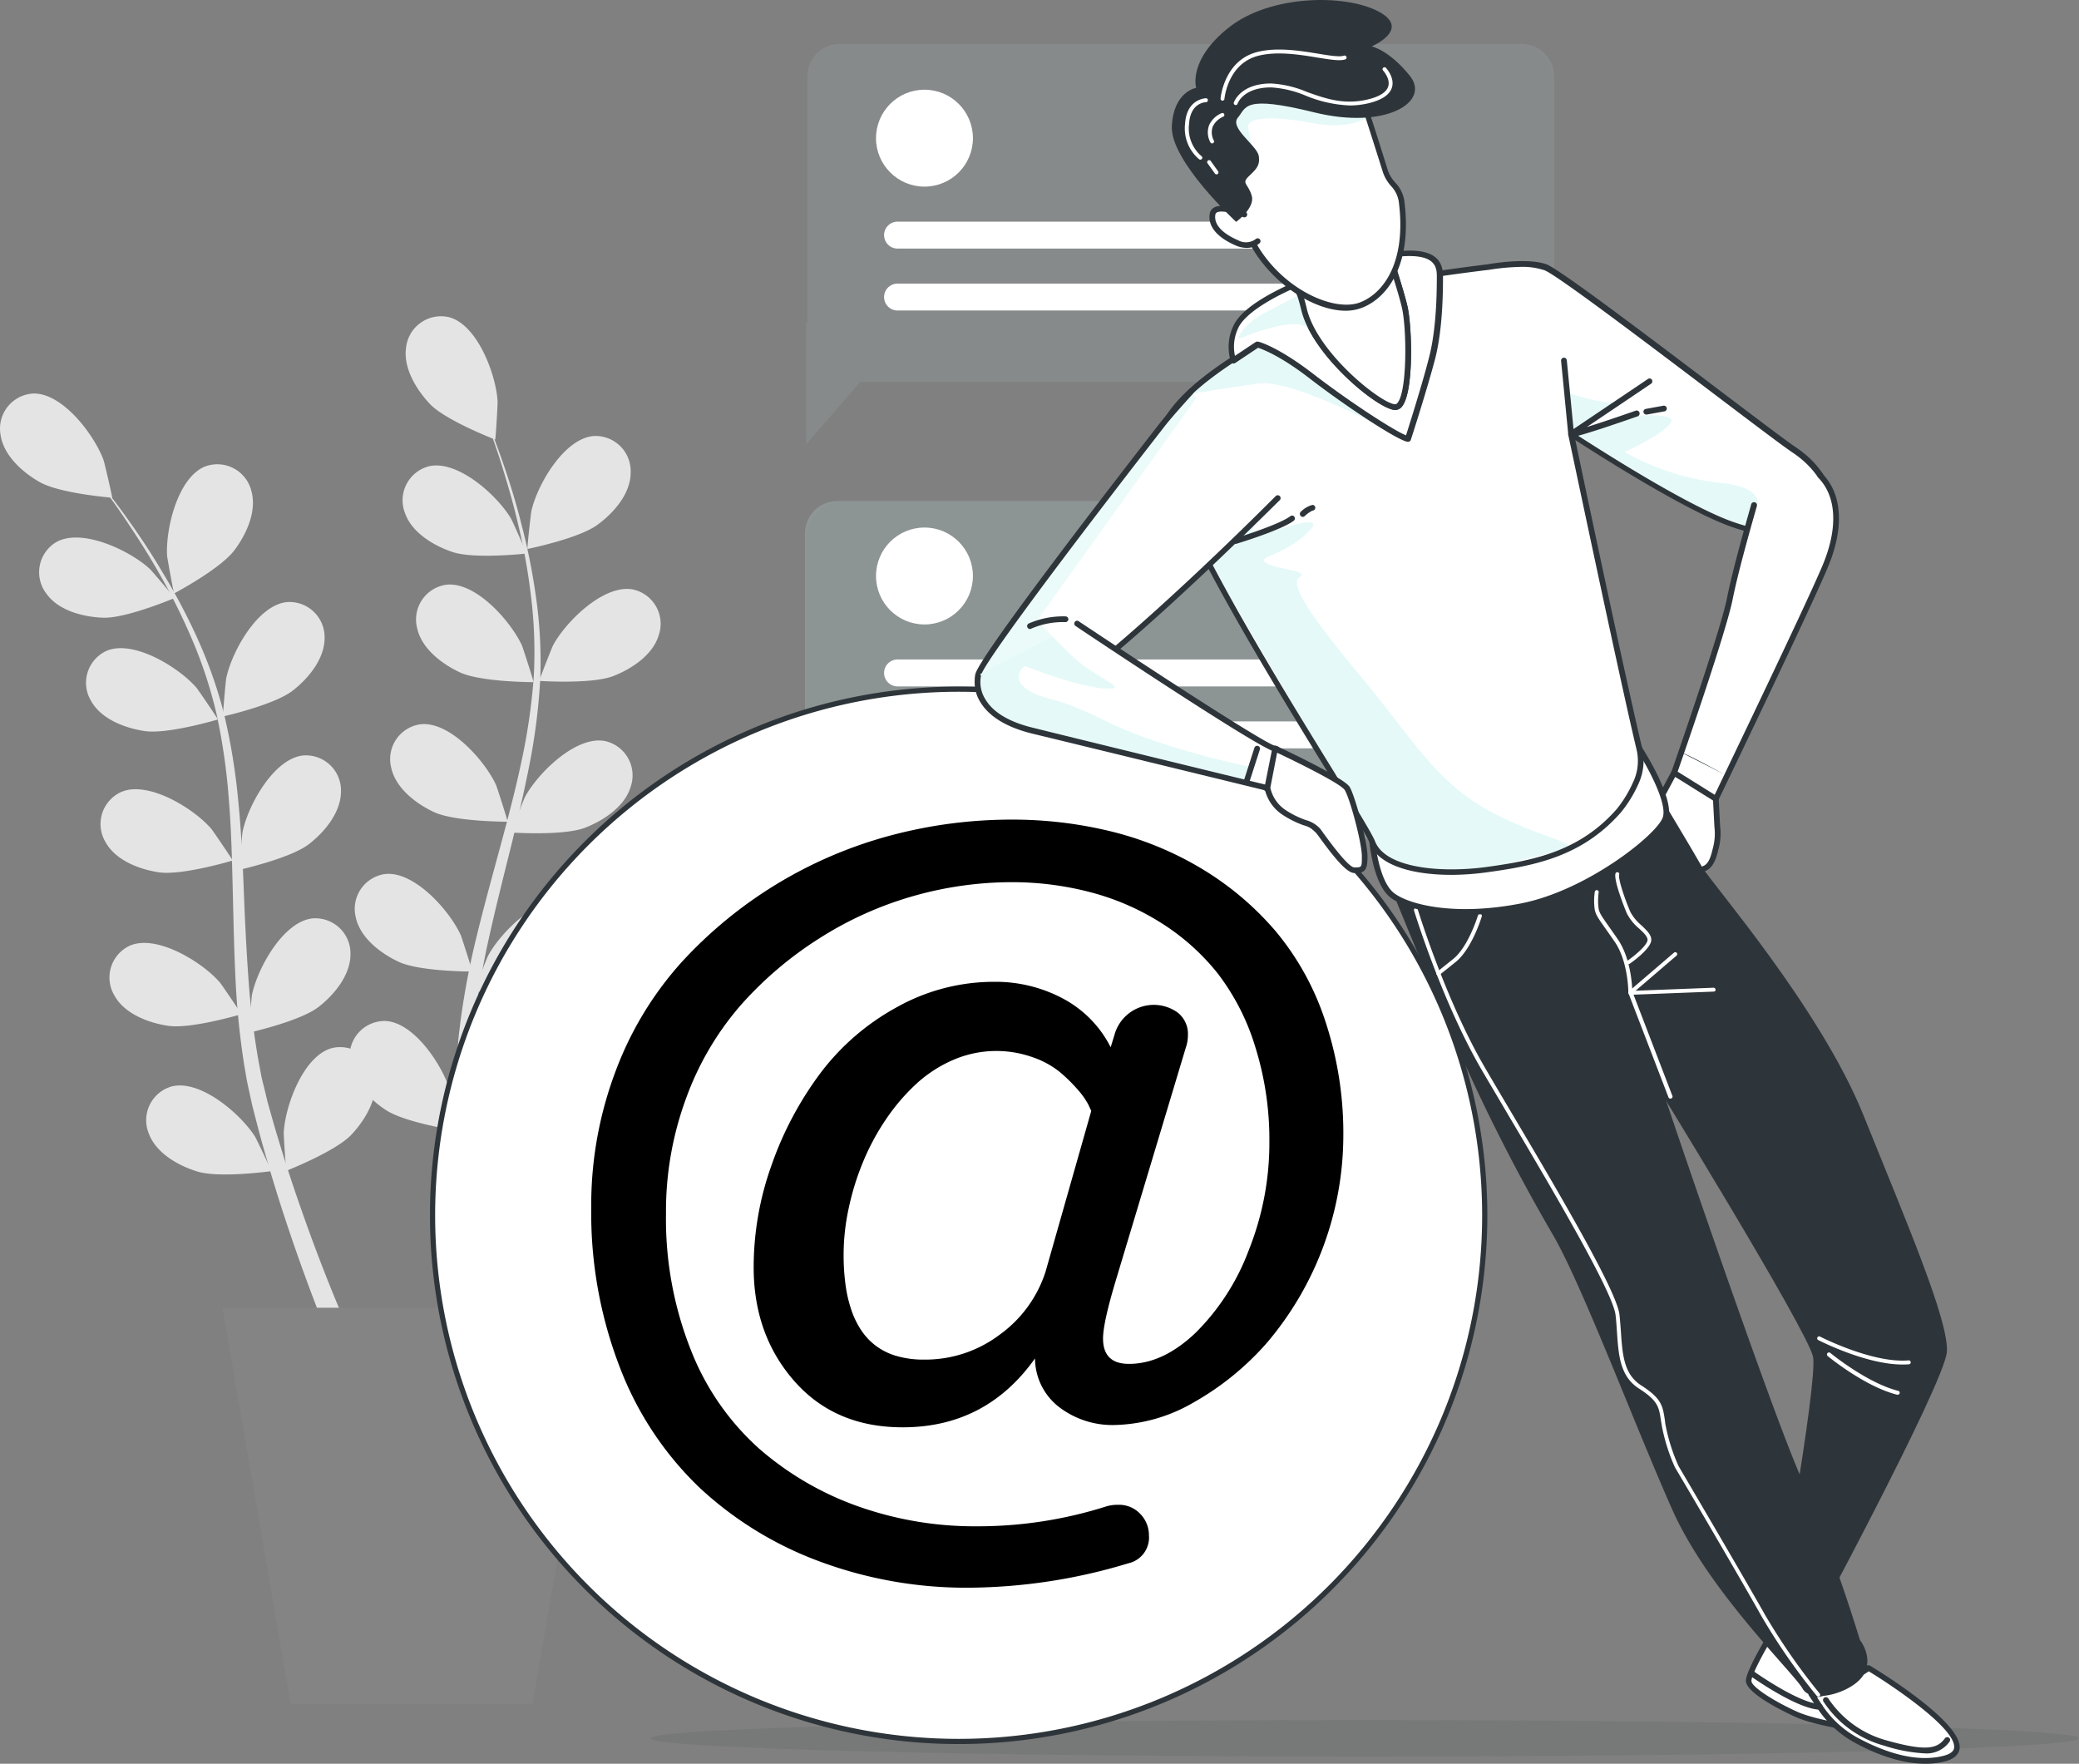 <svg xmlns="http://www.w3.org/2000/svg" width="425.485" height="360.926" viewBox="0 0 425.485 360.926"><rect x="0" y="0" width="425.485" height="360.926" fill="#808080" stroke="none"/><g id="Mention-bro" transform="translate(-59.523 -107.622)"><g id="freepik--Shadow--inject-12" transform="translate(192.664 459.613)"><path id="Path_16184" data-name="Path 16184" d="M465.724,412.36c0,2.07-65.485,3.742-146.172,3.742S173.38,414.43,173.38,412.36s65.485-3.73,146.172-3.73S465.724,410.3,465.724,412.36Z" transform="translate(-173.38 -408.63)" fill="#2e353a" opacity="0.1"></path></g><g id="freepik--speech-bubbles--inject-12" transform="translate(224.249 116.542)"><path id="Union_4" data-name="Union 4" d="M-13630.728,10996.008l.249.16V10945.7a6.618,6.618,0,0,1,6.619-6.619h139.585a6.619,6.619,0,0,1,6.62,6.619v55.928a6.618,6.618,0,0,1-6.62,6.619h-135.4l-11.053,12.726Z" transform="translate(13631 -10939)" fill="#cbf4f0" opacity="0.1"></path><path id="Path_16186" data-name="Path 16186" d="M345.509,115.25H208.12a7.73,7.73,0,0,0-7.73,7.741v74.232l11.132-12.8H345.509a7.73,7.73,0,0,0,7.73-7.741V122.991a7.73,7.73,0,0,0-7.73-7.741Z" transform="translate(-200.117 -115.169)" fill="#858484" opacity="0.1"></path><path id="Path_16188" data-name="Path 16188" d="M315.693,148.5H217.01a2.76,2.76,0,0,1-2.76-2.76h0a2.76,2.76,0,0,1,2.76-2.748h98.684a2.76,2.76,0,0,1,2.76,2.748h0A2.76,2.76,0,0,1,315.693,148.5Z" transform="translate(-198.042 -106.552)" fill="#fff"></path><path id="Path_16189" data-name="Path 16189" d="M315.693,159.338H217.01a2.76,2.76,0,0,1-2.76-2.76h0a2.76,2.76,0,0,1,2.76-2.748h98.684a2.76,2.76,0,0,1,2.76,2.748h0A2.76,2.76,0,0,1,315.693,159.338Z" transform="translate(-198.042 -104.716)" fill="#fff"></path><circle id="Ellipse_1130" data-name="Ellipse 1130" cx="9.916" cy="9.916" r="9.916" transform="translate(14.559 9.438)" fill="#fff"></circle><rect id="Rectangle_20256" data-name="Rectangle 20256" width="152.825" height="69.168" rx="6.62" transform="translate(0.023 93.608)" fill="#cbf4f0" opacity="0.2"></rect><path id="Path_16190" data-name="Path 16190" d="M200.41,244.04v24.978l13.927-16.044" transform="translate(-200.387 -93.436)" fill="#cbf4f0"></path><path id="Path_16191" data-name="Path 16191" d="M345.509,195.3H208.12a7.73,7.73,0,0,0-7.73,7.73v74.244l11.132-12.863H345.509a7.73,7.73,0,0,0,7.73-7.73V203.03a7.73,7.73,0,0,0-7.73-7.73Z" transform="translate(-200.117 -101.692)" fill="#858484" opacity="0.1"></path><path id="Path_16193" data-name="Path 16193" d="M315.693,228.538H217.01a2.76,2.76,0,0,1-2.76-2.748h0a2.76,2.76,0,0,1,2.76-2.76h98.684a2.76,2.76,0,0,1,2.76,2.76h0a2.76,2.76,0,0,1-2.76,2.748Z" transform="translate(-198.042 -96.995)" fill="#fff"></path><path id="Path_16194" data-name="Path 16194" d="M315.693,239.378H217.01a2.76,2.76,0,0,1-2.76-2.748h0a2.76,2.76,0,0,1,2.76-2.76h98.684a2.76,2.76,0,0,1,2.76,2.76h0a2.76,2.76,0,0,1-2.76,2.748Z" transform="translate(-198.042 -95.159)" fill="#fff"></path><circle id="Ellipse_1131" data-name="Ellipse 1131" cx="9.916" cy="9.916" r="9.916" transform="translate(14.559 99.034)" fill="#fff"></circle></g><g id="freepik--Plant--inject-12" transform="translate(59.523 172.347)"><path id="Path_16195" data-name="Path 16195" d="M109.73,316.163c-.105,0-.573-7.332-.55-7.8.269-5.414,3.988-15.728,9.87-17.3a7.18,7.18,0,0,1,8.794,6.092c.678,4.233-2.081,8.747-4.876,11.694C119.669,312.269,109.73,316.163,109.73,316.163Z" transform="translate(-51.112 -141.309)" fill="#e4e4e4"></path><path id="Path_16196" data-name="Path 16196" d="M103.092,291.731c-.105,0,.538-7.32.631-7.788,1.1-5.309,6.338-14.945,12.372-15.6a7.192,7.192,0,0,1,7.776,7.355c0,4.292-3.379,8.338-6.584,10.805C113.511,289.4,103.092,291.731,103.092,291.731Z" transform="translate(-52.145 -145.129)" fill="#e4e4e4"></path><path id="Path_16197" data-name="Path 16197" d="M101.432,263.221c-.105,0,.55-7.32.643-7.788,1.088-5.309,6.326-14.945,12.372-15.6a7.18,7.18,0,0,1,7.765,7.355c0,4.292-3.368,8.326-6.584,10.805C111.851,260.894,101.443,263.221,101.432,263.221Z" transform="translate(-52.427 -149.958)" fill="#e4e4e4"></path><path id="Path_16198" data-name="Path 16198" d="M98.562,236.393c-.105,0,.55-7.332.643-7.788,1.088-5.321,6.326-14.945,12.372-15.611a7.192,7.192,0,0,1,7.765,7.367c0,4.28-3.368,8.326-6.584,10.793C108.981,234.054,98.573,236.393,98.562,236.393Z" transform="translate(-52.913 -154.504)" fill="#e4e4e4"></path><path id="Path_16199" data-name="Path 16199" d="M90.213,215.3c-.094,0-1.4-7.215-1.438-7.683-.351-5.414,2.163-16.091,7.811-18.312a7.18,7.18,0,0,1,9.437,5.04c1.169,4.128-1.052,8.922-3.508,12.15C99.662,210.293,90.213,215.3,90.213,215.3Z" transform="translate(-54.574 -158.586)" fill="#e4e4e4"></path><path id="Path_16200" data-name="Path 16200" d="M110.708,315.11c.117,0-3.075-6.677-3.333-7.075-2.888-4.584-11.179-11.764-17.061-10.255a7.18,7.18,0,0,0-4.677,9.612c1.473,4.034,6.081,6.619,9.963,7.8C100.184,316.583,110.708,315.11,110.708,315.11Z" transform="translate(-55.19 -140.174)" fill="#e4e4e4"></path><path id="Path_16201" data-name="Path 16201" d="M105.658,287.224c.117,0-4.058-6.128-4.362-6.478-3.508-4.1-12.863-9.94-18.418-7.566A7.18,7.18,0,0,0,79.7,283.4c2.058,3.754,7.016,5.613,11.027,6.2C95.426,290.276,105.658,287.224,105.658,287.224Z" transform="translate(-56.278 -144.399)" fill="#e4e4e4"></path><path id="Path_16202" data-name="Path 16202" d="M104.157,260.323c.105,0-4.058-6.128-4.362-6.478-3.508-4.1-12.863-9.94-18.429-7.554a7.192,7.192,0,0,0-3.216,10.279c2.07,3.754,7.016,5.613,11.039,6.186C93.925,263.387,104.157,260.335,104.157,260.323Z" transform="translate(-56.543 -148.954)" fill="#e4e4e4"></path><path id="Path_16203" data-name="Path 16203" d="M101.558,235.644c.117,0-4.058-6.128-4.362-6.478-3.508-4.1-12.863-9.94-18.418-7.566A7.18,7.18,0,0,0,75.6,231.82c2.058,3.765,7.016,5.613,11.027,6.2C91.326,238.7,101.558,235.644,101.558,235.644Z" transform="translate(-56.973 -153.135)" fill="#e4e4e4"></path><path id="Path_16204" data-name="Path 16204" d="M94.072,214.074c.105,0-4.677-5.636-5.052-5.964-3.976-3.684-13.845-8.466-19.143-5.484a7.18,7.18,0,0,0-2.035,10.524c2.467,3.508,7.589,4.818,11.694,4.946C84.238,218.237,94.072,214.085,94.072,214.074Z" transform="translate(-58.363 -156.414)" fill="#e4e4e4"></path><path id="Path_16205" data-name="Path 16205" d="M82.474,197.808c.105,0-1.579-7.18-1.731-7.624-1.836-5.11-8.384-13.892-14.465-13.693a7.192,7.192,0,0,0-6.654,8.384c.585,4.257,4.525,7.765,8.057,9.753C71.833,196.966,82.463,197.808,82.474,197.808Z" transform="translate(-59.523 -160.683)" fill="#e4e4e4"></path><path id="Path_16206" data-name="Path 16206" d="M126.195,371.742s-1.251-2.865-3.216-7.882-4.677-12.255-7.554-21.049c-1.438-4.4-2.9-9.191-4.327-14.3-.725-2.573-1.38-5.157-2.093-7.928-.3-1.356-.6-2.725-.9-4.1s-.515-2.842-.772-4.28a162.544,162.544,0,0,1-1.789-17.81c-.292-6.069-.409-12.208-.561-18.347s-.3-12.255-.8-18.242a125.413,125.413,0,0,0-2.514-17.435A92.381,92.381,0,0,0,96.5,224.74a126.879,126.879,0,0,0-6.63-13.237c-2.257-4.011-4.572-7.531-6.642-10.641s-4.011-5.73-5.636-7.87c-3.251-4.28-5.286-6.572-5.286-6.572s2.081,2.257,5.438,6.455c1.661,2.117,3.648,4.677,5.847,7.765s4.537,6.548,6.888,10.524A128.718,128.718,0,0,1,97.5,224.343a94.72,94.72,0,0,1,5.625,15.693,126.739,126.739,0,0,1,2.935,17.541c.62,6.046.936,12.2,1.169,18.336s.526,12.255.947,18.254a162.445,162.445,0,0,0,2.128,17.447c.292,1.392.468,2.748.83,4.128s.667,2.736.994,4.081c.725,2.561,1.462,5.227,2.234,7.718,1.508,5.017,3.064,9.729,4.584,14.033,3.017,8.653,5.847,15.74,7.917,20.675s3.344,7.671,3.344,7.671a2.14,2.14,0,0,1-3.871,1.8h0Z" transform="translate(-57.357 -159.001)" fill="#e4e4e4"></path><path id="Path_16207" data-name="Path 16207" d="M141.941,309.242c-.105,0,1.544-7.192,1.7-7.636,1.8-5.11,8.3-13.939,14.372-13.775a7.18,7.18,0,0,1,6.7,8.338c-.55,4.257-4.467,7.8-7.987,9.811C152.535,308.341,142.011,309.242,141.941,309.242Z" transform="translate(-45.564 -141.825)" fill="#41cfc6"></path><path id="Path_16208" data-name="Path 16208" d="M142.52,283.848c-.105,0,2.608-6.876,2.83-7.285,2.561-4.794,10.314-12.536,16.289-11.448a7.192,7.192,0,0,1,5.367,9.261c-1.169,4.128-5.6,7.016-9.355,8.478C153.173,284.562,142.532,283.848,142.52,283.848Z" transform="translate(-45.466 -145.69)" fill="#e4e4e4"></path><path id="Path_16209" data-name="Path 16209" d="M149,256.038c-.117,0,2.6-6.876,2.818-7.285,2.561-4.783,10.326-12.524,16.3-11.448a7.192,7.192,0,0,1,5.356,9.273c-1.169,4.116-5.6,7.016-9.355,8.478C159.7,256.763,149,256.038,149,256.038Z" transform="translate(-44.368 -150.399)" fill="#e4e4e4"></path><path id="Path_16210" data-name="Path 16210" d="M153.911,229.507c-.117,0,2.6-6.864,2.818-7.285,2.561-4.783,10.326-12.524,16.3-11.436a7.18,7.18,0,0,1,5.356,9.261c-1.169,4.128-5.6,7.016-9.355,8.478C164.54,230.232,153.911,229.507,153.911,229.507Z" transform="translate(-43.537 -154.892)" fill="#e4e4e4"></path><path id="Path_16211" data-name="Path 16211" d="M151.842,207.039c-.117,0,.69-7.309.8-7.765,1.169-5.3,6.642-14.816,12.7-15.342a7.192,7.192,0,0,1,7.613,7.519c0,4.292-3.508,8.256-6.806,10.653C162.308,204.922,151.842,207.039,151.842,207.039Z" transform="translate(-43.888 -159.424)" fill="#e4e4e4"></path><path id="Path_16212" data-name="Path 16212" d="M142.589,308.707c.105,0-1.064-7.273-1.169-7.718-1.462-5.227-7.367-14.465-13.436-14.7a7.192,7.192,0,0,0-7.238,7.893c.269,4.28,3.952,8.069,7.332,10.3C132.029,307.117,142.577,308.707,142.589,308.707Z" transform="translate(-49.159 -142.086)" fill="#e4e4e4"></path><path id="Path_16213" data-name="Path 16213" d="M145.641,280.535c.117,0-2.152-7.016-2.339-7.461-2.245-4.946-9.484-13.179-15.518-12.489a7.192,7.192,0,0,0-5.952,8.9c.912,4.186,5.134,7.379,8.805,9.074C134.929,280.559,145.629,280.535,145.641,280.535Z" transform="translate(-49.007 -146.446)" fill="#e4e4e4"></path><path id="Path_16214" data-name="Path 16214" d="M151.842,254.314c.105,0-2.152-7.016-2.339-7.461-2.234-4.935-9.472-13.167-15.506-12.477a7.192,7.192,0,0,0-5.964,8.922c.924,4.2,5.134,7.379,8.817,9.074C141.165,254.337,151.83,254.314,151.842,254.314Z" transform="translate(-47.958 -150.885)" fill="#e4e4e4"></path><path id="Path_16215" data-name="Path 16215" d="M156.371,229.894c.117,0-2.152-7.016-2.339-7.461-2.245-4.935-9.472-13.179-15.518-12.477a7.18,7.18,0,0,0-5.952,8.887c.912,4.2,5.134,7.379,8.817,9.074C145.694,229.894,156.371,229.894,156.371,229.894Z" transform="translate(-47.19 -155.022)" fill="#e4e4e4"></path><path id="Path_16216" data-name="Path 16216" d="M155.32,207.1c.117,0-2.9-6.747-3.146-7.157-2.771-4.678-10.863-12.056-16.792-10.7a7.18,7.18,0,0,0-4.935,9.5c1.368,4.058,5.905,6.759,9.753,8.045C144.714,208.293,155.32,207.1,155.32,207.1Z" transform="translate(-47.589 -158.55)" fill="#e4e4e4"></path><path id="Path_16217" data-name="Path 16217" d="M148.845,188.2c.094,0,.526-7.332.491-7.8-.3-5.426-4.081-15.716-9.963-17.248a7.192,7.192,0,0,0-8.759,6.151c-.655,4.245,2.128,8.735,4.946,11.694C138.87,184.369,148.833,188.193,148.845,188.2Z" transform="translate(-47.498 -162.972)" fill="#e4e4e4"></path><path id="Path_16218" data-name="Path 16218" d="M141.444,367.64s-.4-3.1-.854-8.478-1.006-13.074-1.251-22.323c-.129-4.677-.175-9.636-.082-14.945,0-2.666.14-5.332.246-8.186.094-1.38.2-2.783.292-4.186s.327-2.877.479-4.327a165.2,165.2,0,0,1,3.356-17.541c1.438-5.905,3.075-11.834,4.677-17.751s3.181-11.834,4.42-17.728a124.732,124.732,0,0,0,2.538-17.424A92.756,92.756,0,0,0,154.7,218.3a125.573,125.573,0,0,0-2.6-14.582c-1.029-4.49-2.233-8.525-3.333-12.091s-2.234-6.642-3.169-9.145c-1.906-5.028-3.2-7.811-3.2-7.811s1.356,2.76,3.368,7.741c1.006,2.491,2.163,5.543,3.379,9.086s2.479,7.578,3.6,12.056a127.533,127.533,0,0,1,2.935,14.617,93.972,93.972,0,0,1,.936,16.652,126.831,126.831,0,0,1-2.187,17.7c-1.169,5.964-2.573,11.951-4.058,17.915s-2.982,11.9-4.28,17.775a161.089,161.089,0,0,0-2.923,17.33c-.117,1.415-.327,2.76-.374,4.186s-.14,2.818-.21,4.2c0,2.666-.082,5.426,0,8.034,0,5.25.175,10.209.409,14.781.433,9.156,1.169,16.769,1.719,22.066s1.017,8.314,1.017,8.314a2.133,2.133,0,1,1-4.221.62v-.058Z" transform="translate(-46.026 -160.991)" fill="#e4e4e4"></path><path id="Path_16219" data-name="Path 16219" d="M161.909,417.554H112.4L98.47,336.47h77.366Z" transform="translate(-52.926 -133.586)" fill="#858484"></path></g><g id="freepik--Character--inject-12" transform="translate(147.515 107.622)"><circle id="Ellipse_1132" data-name="Ellipse 1132" cx="107.664" cy="107.664" r="107.664" transform="translate(0.538 141.035)" fill="#fff"></circle><path id="Path_16220" data-name="Path 16220" d="M242.972,444.174a108.2,108.2,0,1,1,108.2-108.2,108.2,108.2,0,0,1-108.2,108.2Zm0-215.34A107.138,107.138,0,1,0,350.11,335.972,107.138,107.138,0,0,0,242.972,228.834Z" transform="translate(-134.77 -87.273)" fill="#2e353a"></path><path id="Path_16221" data-name="Path 16221" d="M209.671,402.835a73.144,73.144,0,0,1-24.557-15.12,67.332,67.332,0,0,1-16.254-24.557A87.61,87.61,0,0,1,163,330.509a77.472,77.472,0,0,1,4.958-27.9,69.648,69.648,0,0,1,13.389-22.218,89.27,89.27,0,0,1,42.822-26.065,95.888,95.888,0,0,1,24.779-3.274,85.059,85.059,0,0,1,20.6,2.456,67.03,67.03,0,0,1,18.5,7.659,61.475,61.475,0,0,1,15.073,12.781,55.71,55.71,0,0,1,10.115,18.348,72.781,72.781,0,0,1,3.684,23.656,65.684,65.684,0,0,1-15.635,42.168,57.546,57.546,0,0,1-15.2,12.313,33.48,33.48,0,0,1-16.219,4.514,17.974,17.974,0,0,1-10.887-3.508,12.641,12.641,0,0,1-5.157-10.127q-10.01,14.1-27.083,14.1-13.9,0-22.218-9.507t-8.279-23.388a61.9,61.9,0,0,1,3.625-20.651,69.975,69.975,0,0,1,9.87-18.71,48.845,48.845,0,0,1,15.681-13.647,40.7,40.7,0,0,1,20.09-5.262,29.234,29.234,0,0,1,14.033,3.426,23.025,23.025,0,0,1,9.764,9.963l.912-2.97a8.349,8.349,0,0,1,12.863-4.081,5.555,5.555,0,0,1,2.035,4.6,7.519,7.519,0,0,1-.409,2.456L270.2,345.875q-2.456,8.279-2.456,11.355,0,5.215,5.321,5.2,6.946,0,13.647-6.385A47.02,47.02,0,0,0,297.6,339.081a58.983,58.983,0,0,0,4.186-21.926,63.46,63.46,0,0,0-2.865-19.517,47.126,47.126,0,0,0-7.683-15.073,46.155,46.155,0,0,0-11.694-10.431,51.218,51.218,0,0,0-14.418-6.233,63.287,63.287,0,0,0-16-2.046,73.93,73.93,0,0,0-20.289,2.865,72.815,72.815,0,0,0-19.166,8.642,74.944,74.944,0,0,0-16.1,13.693,60.3,60.3,0,0,0-11.132,18.956,66.747,66.747,0,0,0-4.14,23.668,72.734,72.734,0,0,0,5.11,27.96,52.856,52.856,0,0,0,13.951,20.137,62.62,62.62,0,0,0,20.23,11.8,71.437,71.437,0,0,0,24.381,4.093,86.861,86.861,0,0,0,26.171-3.988,7.811,7.811,0,0,1,2.654-.409,5.94,5.94,0,0,1,4.6,1.894,6.233,6.233,0,0,1,1.742,4.338,5.4,5.4,0,0,1-4.2,5.73,114.468,114.468,0,0,1-32.6,5A86.054,86.054,0,0,1,209.671,402.835Zm36.952-46.4a25.515,25.515,0,0,0,9.355-12.863l9.355-32.906-.62-1.333a16.079,16.079,0,0,0-2.14-3.017,33.053,33.053,0,0,0-3.637-3.578,18.031,18.031,0,0,0-5.613-3.064,22.218,22.218,0,0,0-16.254.561,26.791,26.791,0,0,0-7.613,4.958,41.465,41.465,0,0,0-6.186,7.262,48.4,48.4,0,0,0-4.677,8.735,53.788,53.788,0,0,0-2.912,9.449,44.906,44.906,0,0,0-1.029,9.355,45.738,45.738,0,0,0,.363,6.034,27.151,27.151,0,0,0,1.169,5.215,17.54,17.54,0,0,0,2.093,4.338,12.735,12.735,0,0,0,3.064,3.216,13.027,13.027,0,0,0,4.245,2.046,19.552,19.552,0,0,0,5.519.713,25.247,25.247,0,0,0,15.518-5.122Z" transform="translate(-129.99 -83.33)"></path><path id="Path_16222" data-name="Path 16222" d="M353.374,242.87s-3.508,6.525-4.023,7.437-2.4,5.847-1.836,7.016,1.1,1.836,2.21,2.023,2.023,2.21,3.859,2.573a19.774,19.774,0,0,0,3.508.374,2.338,2.338,0,0,0,2.035.363c1.1-.363,2.023-.912,2.76-4.046a11.691,11.691,0,0,0,.362-4.783l-.327-6.326Z" transform="translate(-98.754 -84.715)" fill="#fff"></path><path id="Path_16223" data-name="Path 16223" d="M358.56,263.422a2.993,2.993,0,0,1-1.567-.468,20.454,20.454,0,0,1-3.438-.386,5.45,5.45,0,0,1-2.7-1.707,3.1,3.1,0,0,0-1.169-.865,3.625,3.625,0,0,1-2.631-2.339c-.76-1.508,1.45-6.876,1.859-7.554.538-.9,3.976-7.355,4.011-7.426a.608.608,0,0,1,.351-.281.6.6,0,0,1,.444,0l8.536,4.619a.608.608,0,0,1,.3.491l.327,6.315h0a12.114,12.114,0,0,1-.386,4.946c-.725,3.122-1.672,3.988-3.146,4.479a2.6,2.6,0,0,1-.8.175Zm-4.853-19.669c-.842,1.567-3.3,6.163-3.765,6.946-.643,1.064-2.187,5.707-1.824,6.432.585,1.169,1.029,1.59,1.789,1.719a3.613,3.613,0,0,1,1.766,1.169,4.4,4.4,0,0,0,2.117,1.4,20.177,20.177,0,0,0,3.38.363.608.608,0,0,1,.374.129,1.731,1.731,0,0,0,1.473.269c.807-.269,1.649-.55,2.339-3.625a11.4,11.4,0,0,0,.363-4.537l-.316-6.081Z" transform="translate(-98.842 -84.803)" fill="#2e353a"></path><path id="Path_16224" data-name="Path 16224" d="M370.573,393.12s-4.993,8.127-4.993,10.092,6.876,5.578,9.823,6.888,8.186,2.339,12.442,2.947,13.1,2.339,10.524-.982S379.987,400,379.332,398.955a18.418,18.418,0,0,0-2.713-2.643Z" transform="translate(-95.677 -59.267)" fill="#fff"></path><path id="Path_16225" data-name="Path 16225" d="M396.326,414.7a53.023,53.023,0,0,1-7.437-.83l-1.052-.164c-5.94-.912-10.174-1.918-12.582-2.994-.421-.187-10.174-4.549-10.174-7.414,0-2.07,4.561-9.554,5.075-10.407a.6.6,0,0,1,.772-.21l6.046,3.2a17.621,17.621,0,0,1,2.935,2.842c.281.327,2.853,1.941,5.344,3.508,5.309,3.309,11.9,7.437,13.612,9.565.62.772.772,1.438.444,1.988S397.951,414.7,396.326,414.7Zm-25.492-20.721c-1.894,3.134-4.619,8.08-4.619,9.355s5,4.362,9.472,6.35c2.339,1.029,6.455,2,12.3,2.9l1.041.164c2.152.339,8.7,1.38,9.238.468a1.26,1.26,0,0,0-.351-.667c-1.579-1.976-8.361-6.221-13.319-9.355-3.988-2.491-5.414-3.4-5.707-3.836a17.409,17.409,0,0,0-2.6-2.514Z" transform="translate(-95.761 -59.352)" fill="#2e353a"></path><path id="Path_16226" data-name="Path 16226" d="M376.54,404.844l1.754,2.619a20.874,20.874,0,0,0,7.461,6.853c4.677,2.526,11.881,5.414,18.172,3.683,10.314-2.842-15.646-18.5-15.646-18.5S379.031,405.932,376.54,404.844Z" transform="translate(-93.82 -58.186)" fill="#fff"></path><path id="Path_16227" data-name="Path 16227" d="M399.921,419.191c-5.192,0-10.524-2.175-14.36-4.28a21.551,21.551,0,0,1-7.671-7.016l-1.754-2.631a.585.585,0,0,1,0-.69.6.6,0,0,1,.69-.164c1.509.655,7.437-2.7,11.168-5.286a.561.561,0,0,1,.631,0c1.953,1.169,19.073,11.694,18.336,17.026-.164,1.169-1.169,2.058-2.83,2.526a15.846,15.846,0,0,1-4.21.515Zm-22.148-13.612,1.088,1.649a20.442,20.442,0,0,0,7.25,6.654c4.771,2.573,11.694,5.3,17.751,3.637,1.824-.515,1.941-1.31,1.976-1.567.526-3.824-12.126-12.419-17.459-15.67C386.52,401.521,380.931,405.2,377.773,405.579Z" transform="translate(-93.908 -58.266)" fill="#2e353a"></path><path id="Path_16228" data-name="Path 16228" d="M379.08,405.13a21.271,21.271,0,0,0,12.115,8.782c8.478,2.421,10.91,1.813,12.723-.608" transform="translate(-93.39 -57.232)" fill="#fff"></path><path id="Path_16229" data-name="Path 16229" d="M399.372,416.124a32.04,32.04,0,0,1-8.244-1.567,21.622,21.622,0,0,1-12.466-9.051.573.573,0,0,1,.211-.8.6.6,0,0,1,.807.21,20.932,20.932,0,0,0,11.764,8.513c8.267,2.339,10.524,1.754,12.091-.4a.6.6,0,0,1,.819-.117.585.585,0,0,1,.117.819A5.73,5.73,0,0,1,399.372,416.124Z" transform="translate(-93.475 -57.317)" fill="#2e353a"></path><path id="Path_16230" data-name="Path 16230" d="M366.13,400.47s9.355,6.7,13.927,6.829" transform="translate(-95.584 -58.022)" fill="#fff"></path><path id="Path_16231" data-name="Path 16231" d="M380.1,407.969h0c-4.677-.129-13.857-6.665-14.243-6.934a.6.6,0,0,1-.129-.819.573.573,0,0,1,.807-.14c.094.07,9.273,6.607,13.6,6.724a.6.6,0,0,1,.573.608.585.585,0,0,1-.608.561Z" transform="translate(-95.67 -58.107)" fill="#2e353a"></path><path id="Path_16232" data-name="Path 16232" d="M352.031,244.79s8.3,13.764,10.08,16.956,24.183,28.813,33.07,50.868,17.435,41.957,17.073,48.365-29.538,60.457-29.538,60.457l-6.046-3.192s9.238-50.868,8.186-56.2-33.713-58.328-33.713-58.328-15.3-10.665-21.692-23.118" transform="translate(-101.796 -84.39)" fill="#2e353a"></path><path id="Path_16233" data-name="Path 16233" d="M358.252,280.223s-4.619,9.951-4.619,11.378,25.96,77.892,33.432,95.316a353.7,353.7,0,0,1,12.442,34.146s2.853,3.508.713,7.11-10.665,6.046-12.442,2.842-19.213-19.879-26.673-36.625-18.137-45.173-24.194-55.838a381.975,381.975,0,0,1-21.329-42.331c-7.835-18.488-15.892-38.531-15.892-38.531a81.248,81.248,0,0,0,31.292-3.508c16.371-5.332,23.387-15.541,23.387-15.541s4.163,10.641,5.227,12.7" transform="translate(-106.837 -85.431)" fill="#2e353a"></path><path id="Path_16234" data-name="Path 16234" d="M353.1,304.22a.409.409,0,0,1-.374-.257l-8.186-21.283a.421.421,0,0,1,.117-.456l9.168-7.858a.421.421,0,0,1,.573,0,.409.409,0,0,1,0,.561l-8.957,7.683,8.08,21.049a.409.409,0,0,1-.222.526Z" transform="translate(-99.244 -79.399)" fill="#fff"></path><path id="Path_16235" data-name="Path 16235" d="M345.922,284.766a.386.386,0,0,1-.269-.105.4.4,0,0,1-.129-.292c0-.058,0-6.478-2.877-10.524-.713-1.041-1.286-1.859-1.766-2.526-1.5-2.128-1.953-2.771-2.222-3.836a12.734,12.734,0,0,1,0-3.754.421.421,0,0,1,.456-.339.4.4,0,0,1,.339.456,12.08,12.08,0,0,0,0,3.45c.234.912.631,1.473,2.1,3.567.468.667,1.052,1.485,1.766,2.526,2.6,3.73,2.958,9.086,3.017,10.618l16.617-.643a.421.421,0,0,1,.421.386.386.386,0,0,1-.386.409l-17.026.655Z" transform="translate(-100.26 -81.24)" fill="#fff"></path><path id="Path_16236" data-name="Path 16236" d="M395,347.245c-7.4,0-16.8-4.794-17.225-5a.4.4,0,0,1,.374-.713c.105.059,10.793,5.508,18.114,4.865a.4.4,0,0,1,.07.807C395.9,347.233,395.451,347.245,395,347.245Z" transform="translate(-93.648 -68.013)" fill="#fff"></path><path id="Path_16237" data-name="Path 16237" d="M393.713,352.943h-.094c-6.56-1.649-13.927-7.683-14.243-7.94a.409.409,0,0,1,0-.561.4.4,0,0,1,.561-.059c.07.058,7.543,6.186,13.927,7.776a.4.4,0,0,1,.281.491A.386.386,0,0,1,393.713,352.943Z" transform="translate(-93.359 -67.537)" fill="#fff"></path><path id="Path_16238" data-name="Path 16238" d="M344.968,279.076a.409.409,0,0,1-.327-.164.4.4,0,0,1,.105-.561c1.579-1.1,4.081-3.216,4.081-4.257,0-.69-.854-1.509-1.766-2.339a10.056,10.056,0,0,1-2.456-3.04c-.6-1.392-2.736-6.853-2.339-8.186a.4.4,0,0,1,.5-.257.409.409,0,0,1,.257.515c-.246.713,1.029,4.677,2.28,7.578a9.355,9.355,0,0,0,2.269,2.76c1.088,1.041,2.023,1.929,2.023,2.959,0,1.8-3.976,4.6-4.432,4.911A.421.421,0,0,1,344.968,279.076Z" transform="translate(-99.634 -81.771)" fill="#fff"></path><path id="Path_16239" data-name="Path 16239" d="M311.31,280.133a.4.4,0,0,1-.257-.713l3.274-2.619c3.146-2.5,5.087-8.9,5.11-8.969a.4.4,0,1,1,.772.234c-.082.269-2.046,6.7-5.379,9.355l-3.274,2.619a.385.385,0,0,1-.246.094Z" transform="translate(-104.939 -80.535)" fill="#fff"></path><path id="Path_16240" data-name="Path 16240" d="M389.712,427.883a.409.409,0,0,1-.3-.152,127.7,127.7,0,0,1-11.308-16.3c-4.525-8.092-17.541-30.228-17.681-30.4a38.075,38.075,0,0,1-2.666-8.326c-.082-.444-.14-.854-.2-1.169-.433-2.947-.62-4.163-4.537-6.689s-4.163-6.923-4.49-11.635c-.07-1.111-.152-2.257-.281-3.391-.526-4.677-12.945-25.726-22.008-41.022-2.058-3.508-3.929-6.642-5.449-9.25-8.115-13.962-13.728-32.321-13.787-32.509a.409.409,0,0,1,.269-.5.386.386,0,0,1,.491.269c.058.187,5.648,18.464,13.717,32.333,1.52,2.608,3.391,5.777,5.449,9.25,9.109,15.377,21.575,36.449,22.113,41.337.129,1.169.21,2.339.292,3.438.316,4.678.585,8.747,4.116,11.016,4.221,2.713,4.432,4.128,4.9,7.227a8.493,8.493,0,0,0,.187,1.228,37.329,37.329,0,0,0,2.6,8.08c.105.2,13.132,22.335,17.669,30.4a127.52,127.52,0,0,0,11.226,16.172.4.4,0,0,1-.059.561.409.409,0,0,1-.257.035Z" transform="translate(-105.601 -80.71)" fill="#fff"></path><path id="Path_16241" data-name="Path 16241" d="M299.69,257.687s.748,8.279,4.023,10.9,13.1,4.911,26.521,2.339,28.158-14.032,29.468-18.008-5.356-14.266-5.356-14.266S346.605,249.642,325,253.244,299.69,257.687,299.69,257.687Z" transform="translate(-106.837 -85.43)" fill="#fff"></path><path id="Path_16242" data-name="Path 16242" d="M318.941,272.712c-7.917,0-13.343-1.836-15.518-3.578-3.426-2.748-4.2-10.945-4.233-11.3a.585.585,0,0,1,.444-.62c.152,0,3.964-.947,25.352-4.514,21.049-3.508,28.884-14.243,28.965-14.348a.6.6,0,0,1,.479-.246h0a.585.585,0,0,1,.479.269c.7,1.076,6.782,10.688,5.426,14.769-1.438,4.3-16.512,15.775-29.913,18.394A60.078,60.078,0,0,1,318.941,272.712Zm-18.523-14.465c.222,1.8,1.169,7.9,3.742,9.975,2.923,2.339,12.29,4.865,26.042,2.175,13.518-2.643,27.866-14.114,29.036-17.622.924-2.783-2.853-9.811-4.865-13.062-2.081,2.491-10.431,11.027-29.234,14.149-17.33,2.9-23.154,4-24.721,4.385Z" transform="translate(-106.922 -85.521)" fill="#2e353a"></path><path id="Path_16243" data-name="Path 16243" d="M392.255,191.8c-5.344-3.508-46.95-35.923-50.868-37.35s-11.694,0-11.694,0-24.112,2.947-29.164,4.982c-.479.187-11.343,6.432-11.694,6.759-3.917,3.2-21.049,11.086-25.656,21.049-5.227,11.273,40.706,79.143,42.846,84.826s13.354,7.086,23.668,5.66,19.365-3.508,26.837-12.056a25.972,25.972,0,0,0,3.38-5.555,10.735,10.735,0,0,0,.772-7.133c-2.666-11.109-9.472-43.138-13.962-64.316,7.484,4.83,23.048,14.641,32.1,18.1,12.091,4.678,21.341,1.427,21.341-2.491S397.588,195.357,392.255,191.8Z" transform="translate(-113.091 -99.798)" fill="#fff"></path><path id="Path_16244" data-name="Path 16244" d="M365.735,194.888a51.674,51.674,0,0,1-20.277-6.4s9.25-4.268,9.6-6.408-12.8-.351-11.027-1.064,4.268-2.491,0-2.491a35.213,35.213,0,0,1-9.951-2.128l.479,8.408c4.069,2.631,10.524,6.712,17,10.454a177.521,177.521,0,0,0,18.792,8.525S378.177,196.314,365.735,194.888Z" transform="translate(-101.012 -95.973)" fill="#cbf4f0"></path><path id="Path_16245" data-name="Path 16245" d="M328.146,270.388l1.321-.187c2.853-1.38,7.683-2.245,12.384-3.415,7.11-1.777-.713-1.777-12.454-7.823s-16.371-14.933-27.036-27.738-14.933-19.213-12.793-20.628-4.268-1.427-6.759-2.853,3.508-1.415,8.536-6.4-9.612,1.064-11.027.713,1.415-4.982,1.415-4.982L271.42,207.745l24.9,42.682,1.427,1.064,1.637,2.339,4.677,10.057c.187.351.316.643.4.842C306.607,270.423,317.832,271.826,328.146,270.388Z" transform="translate(-111.625 -92.471)" fill="#cbf4f0"></path><path id="Path_16246" data-name="Path 16246" d="M281.67,175.885c7.87-1.169,29.807,11.343,29.807,11.343-12.056-8.186-22.6-15.857-29.819-19.318l-13.3,9.355-.912.854C268.994,177.815,274.911,176.844,281.67,175.885Z" transform="translate(-112.297 -97.411)" fill="#cbf4f0"></path><path id="Path_16247" data-name="Path 16247" d="M365.735,194.888a51.674,51.674,0,0,1-20.277-6.4s9.25-4.268,9.6-6.408-12.8-.351-11.027-1.064,4.268-2.491,0-2.491a35.213,35.213,0,0,1-9.951-2.128l.479,8.408c4.069,2.631,10.524,6.712,17,10.454a177.521,177.521,0,0,0,18.792,8.525S378.177,196.314,365.735,194.888Z" transform="translate(-101.012 -95.973)" fill="#fff" opacity="0.5"></path><path id="Path_16248" data-name="Path 16248" d="M328.146,270.388l1.321-.187c2.853-1.38,7.683-2.245,12.384-3.415,7.11-1.777-.713-1.777-12.454-7.823s-16.371-14.933-27.036-27.738-14.933-19.213-12.793-20.628-4.268-1.427-6.759-2.853,3.508-1.415,8.536-6.4-9.612,1.064-11.027.713,1.415-4.982,1.415-4.982L271.42,207.745l24.9,42.682,1.427,1.064,1.637,2.339,4.677,10.057c.187.351.316.643.4.842C306.607,270.423,317.832,271.826,328.146,270.388Z" transform="translate(-111.625 -92.471)" fill="#fff" opacity="0.5"></path><path id="Path_16249" data-name="Path 16249" d="M281.67,175.885c7.87-1.169,29.807,11.343,29.807,11.343-12.056-8.186-22.6-15.857-29.819-19.318l-13.3,9.355-.912.854C268.994,177.815,274.911,176.844,281.67,175.885Z" transform="translate(-112.297 -97.411)" fill="#fff" opacity="0.5"></path><path id="Path_16250" data-name="Path 16250" d="M322.223,278.912c-7.882,0-14.98-1.883-16.734-6.56-.515-1.38-3.976-7.016-8.361-14.1-18.628-30.217-38.192-63.146-34.461-71.18,3.508-7.578,13.88-13.834,20.745-17.973a52.616,52.616,0,0,0,5.063-3.274c.421-.339,11.308-6.607,11.893-6.841,5.075-2.046,28.322-4.9,29.316-5.017.292-.058,7.987-1.438,12,0,2.6.947,20.382,14.407,34.672,25.223,7.741,5.847,14.418,10.922,16.313,12.185,5.964,3.976,8.092,9.285,8.092,12.933a4.093,4.093,0,0,1-2.058,3.3c-3.45,2.339-10.992,3.216-20.078-.257-6.35-2.432-17.061-8.431-31.023-17.4,4.677,22.277,11.1,52.283,13.658,62.947a11.332,11.332,0,0,1-.807,7.531,25.364,25.364,0,0,1-3.508,5.683c-7.811,8.922-17.318,10.887-27.188,12.243a54.958,54.958,0,0,1-7.531.561Zm14.5-124.421a46.017,46.017,0,0,0-6.864.62c-.281,0-24.124,2.959-29.059,4.946-.643.292-11.062,6.291-11.589,6.677a50.786,50.786,0,0,1-5.2,3.356c-6.736,4.069-16.909,10.22-20.277,17.541-3.789,8.186,21.049,48.424,34.391,70.069,4.759,7.718,7.9,12.863,8.466,14.3,2.07,5.519,13.389,6.607,23.037,5.274s18.932-3.239,26.475-11.857a24.953,24.953,0,0,0,3.3-5.426,10.162,10.162,0,0,0,.725-6.736c-2.619-10.9-9.215-41.945-13.962-64.316a.6.6,0,0,1,.246-.608.585.585,0,0,1,.643,0c14.477,9.355,25.539,15.588,31.994,18.043,8.63,3.309,15.9,2.526,18.991.4a3.1,3.1,0,0,0,1.555-2.339c0-3.344-1.988-8.244-7.566-11.963-1.93-1.286-8.618-6.35-16.371-12.22-13.483-10.2-31.936-24.171-34.368-25.06A14.2,14.2,0,0,0,336.723,154.491Z" transform="translate(-113.186 -99.884)" fill="#2e353a"></path><path id="Path_16251" data-name="Path 16251" d="M274.249,176.17s-4.268,4.677-5.929,6.841c-8.911,11.448-37.268,48.131-37.584,51.09s1.029,4.946,7.963,7.613S292.023,197.9,292.023,197.9" transform="translate(-118.523 -96.012)" fill="#fff"></path><path id="Path_16252" data-name="Path 16252" d="M274.319,176.29l-.6.386c-.865.959-2.736,3.052-4.186,4.771L248,209.7s-.667.748-1.719,1.988c-8.08,10.77-15.12,20.487-15.553,22.218v.164c-.281,2.795,1.076,4.923,7.975,7.578,1.228.468,3.66-.585,6.853-2.631a13.658,13.658,0,0,1-4.572-1.824c-3.917-2.491-.713-4.982-.713-4.982s5.087,2.035,10.1,3.4c1.041-.783,2.128-1.625,3.239-2.514a24.661,24.661,0,0,1-3.029-2.339c-4.268-3.906-7.823-7.823-7.823-7.823l32.6-45.5Z" transform="translate(-118.523 -95.992)" fill="#cbf4f0" opacity="0.8"></path><path id="Path_16253" data-name="Path 16253" d="M274.319,176.29l-.6.386c-.865.959-2.736,3.052-4.186,4.771L248,209.7s-.667.748-1.719,1.988c-8.08,10.77-15.12,20.487-15.553,22.218v.164c-.281,2.795,1.076,4.923,7.975,7.578,1.228.468,3.66-.585,6.853-2.631a13.658,13.658,0,0,1-4.572-1.824c-3.917-2.491-.713-4.982-.713-4.982s5.087,2.035,10.1,3.4c1.041-.783,2.128-1.625,3.239-2.514a24.661,24.661,0,0,1-3.029-2.339c-4.268-3.906-7.823-7.823-7.823-7.823l32.6-45.5Z" transform="translate(-118.523 -95.992)" fill="#fff" opacity="0.5"></path><path id="Path_16254" data-name="Path 16254" d="M239.325,242.472a2.222,2.222,0,0,1-.772-.129c-6.455-2.491-8.724-4.677-8.338-8.186.316-2.912,23.762-33.444,37.7-51.382,1.661-2.128,5.788-6.677,5.964-6.864a.585.585,0,1,1,.865.783s-4.28,4.678-5.905,6.806c-22.522,28.977-37.233,48.915-37.42,50.786-.269,2.491.889,4.432,7.6,7.016,4.83,1.859,34.157-25.118,52.692-43.7a.587.587,0,0,1,.83.83C287.9,203.018,248.283,242.472,239.325,242.472Z" transform="translate(-118.611 -96.093)" fill="#2e353a"></path><path id="Path_16255" data-name="Path 16255" d="M350.534,174.35,334.49,185.155c2.339-.327,13.424-4.257,13.424-4.257" transform="translate(-100.943 -96.321)" fill="#fff"></path><path id="Path_16256" data-name="Path 16256" d="M334.574,185.824a.561.561,0,0,1-.538-.374.573.573,0,0,1,.21-.69L350.3,173.955a.573.573,0,0,1,.807.152.6.6,0,0,1-.164.819L337.79,183.79c4.034-1.24,9.94-3.321,10.022-3.356a.616.616,0,0,1,.386,1.169c-.456.152-11.214,3.953-13.541,4.28Z" transform="translate(-101.027 -96.405)" fill="#2e353a"></path><line id="Line_988" data-name="Line 988" y1="0.655" x2="3.602" transform="translate(248.936 83.596)" fill="#fff"></line><path id="Path_16257" data-name="Path 16257" d="M347.734,180.434a.6.6,0,0,1-.573-.479.585.585,0,0,1,.468-.678l3.6-.655a.6.6,0,0,1,.69.468.585.585,0,0,1-.479.69l-3.6.655Z" transform="translate(-98.798 -95.599)" fill="#2e353a"></path><path id="Path_16258" data-name="Path 16258" d="M247.045,216a17.039,17.039,0,0,0-7.215,1.368" transform="translate(-116.976 -89.267)" fill="#fff"></path><path id="Path_16259" data-name="Path 16259" d="M239.932,218.076a.6.6,0,0,1-.222-1.169,17.541,17.541,0,0,1,7.484-1.415.585.585,0,0,1,.538.631.6.6,0,0,1-.631.538,16.371,16.371,0,0,0-6.934,1.321.562.562,0,0,1-.234.094Z" transform="translate(-117.078 -89.354)" fill="#2e353a"></path><path id="Path_16260" data-name="Path 16260" d="M275.9,202.956s9.016-2.76,11.4-4.6" transform="translate(-110.866 -92.254)" fill="#fff"></path><path id="Path_16261" data-name="Path 16261" d="M276,203.627a.59.59,0,1,1-.164-1.169c.082,0,8.934-2.736,11.214-4.49a.585.585,0,0,1,.819.105.6.6,0,0,1-.105.819c-2.456,1.883-11.214,4.572-11.589,4.677A.456.456,0,0,1,276,203.627Z" transform="translate(-110.964 -92.341)" fill="#2e353a"></path><path id="Path_16262" data-name="Path 16262" d="M287.54,197.766s1.473-1.286,2.023-1.286" transform="translate(-108.895 -92.572)" fill="#fff"></path><path id="Path_16263" data-name="Path 16263" d="M287.629,198.436a.608.608,0,0,1-.444-.2.6.6,0,0,1,0-.83,5.32,5.32,0,0,1,2.409-1.427.585.585,0,0,1,.585.585.6.6,0,0,1-.585.585,6.583,6.583,0,0,0-1.637,1.169A.561.561,0,0,1,287.629,198.436Z" transform="translate(-108.983 -92.657)" fill="#2e353a"></path><line id="Line_989" data-name="Line 989" x1="1.462" y1="15.026" transform="translate(232.086 73.808)" fill="#fff"></line><path id="Path_16264" data-name="Path 16264" d="M334.787,186.436a.6.6,0,0,1-.585-.526l-1.462-15.026a.588.588,0,1,1,1.169-.117l1.473,15.038a.573.573,0,0,1-.526.631Z" transform="translate(-101.239 -97.017)" fill="#2e353a"></path><path id="Path_16265" data-name="Path 16265" d="M230.717,227.386s-2.07,7.917,11.2,11.2c6.3,1.555,48.014,11.694,48.014,11.694s3.73-8,1.6-8-40.589-25.574-40.589-25.574" transform="translate(-118.539 -89.146)" fill="#fff"></path><path id="Path_16266" data-name="Path 16266" d="M236.917,236.457l48.365,12.349,1.286-3.064s-18.219-3.648-29.6-9.355-12.1-3.917-16.009-6.4-.713-4.982-.713-4.982,10.676,4.268,16.371,4.619-1.777-2.128-6.046-6.046c-1.766-1.614-3.4-3.239-4.677-4.572l-15.2,7.975S229.223,232.727,236.917,236.457Z" transform="translate(-118.542 -88.756)" fill="#cbf4f0"></path><path id="Path_16267" data-name="Path 16267" d="M236.917,236.457l48.365,12.349,1.286-3.064s-18.219-3.648-29.6-9.355-12.1-3.917-16.009-6.4-.713-4.982-.713-4.982,10.676,4.268,16.371,4.619-1.777-2.128-6.046-6.046c-1.766-1.614-3.4-3.239-4.677-4.572l-15.2,7.975S229.223,232.727,236.917,236.457Z" transform="translate(-118.542 -88.756)" fill="#fff" opacity="0.5"></path><path id="Path_16268" data-name="Path 16268" d="M290.019,251.039h-.14s-41.712-10.185-48.015-11.694c-5.262-1.3-8.829-3.508-10.595-6.443a7.542,7.542,0,0,1-1.029-5.473.6.6,0,0,1,.713-.421.585.585,0,0,1,.409.713h0a6.6,6.6,0,0,0,.936,4.607c1.6,2.69,4.923,4.677,9.846,5.847,5.847,1.462,42.939,10.524,47.547,11.624,1.438-3.181,2.339-6.268,1.929-6.747h0c-2.222,0-34.438-21.4-40.87-25.726a.6.6,0,0,1-.164-.819.573.573,0,0,1,.807-.152c15.143,10.092,38.367,25.212,40.25,25.5h0a1.169,1.169,0,0,1,.959.526c.971,1.532-1.333,6.747-2.07,8.314A.585.585,0,0,1,290.019,251.039Z" transform="translate(-118.623 -89.224)" fill="#2e353a"></path><path id="Path_16269" data-name="Path 16269" d="M282.942,238.61s13.693,6.408,14.758,8.186,3.508,11.016,3.508,13.869-.351,2.842-2.128,2.842-6.408-6.759-7.472-8.186-3.508-1.427-6.759-3.508a7.858,7.858,0,0,1-3.508-5.157Z" transform="translate(-109.945 -85.437)" fill="#fff"></path><path id="Path_16270" data-name="Path 16270" d="M299.211,264.176c-1.532,0-4.058-3.052-7.379-7.636-.234-.327-.421-.6-.561-.772a5.169,5.169,0,0,0-2.421-1.356,20.125,20.125,0,0,1-4.2-2.07,8.478,8.478,0,0,1-3.812-5.578.884.884,0,0,1,0-.175l1.6-8.01a.608.608,0,0,1,.3-.409.573.573,0,0,1,.515,0c2.339,1.076,13.916,6.572,15.015,8.408s3.637,11.238,3.637,14.173S301.375,264.176,299.211,264.176Zm-17.19-17.459a7.367,7.367,0,0,0,3.286,4.677,18.979,18.979,0,0,0,3.964,1.941,6.092,6.092,0,0,1,2.935,1.754c.14.175.339.444.573.783,4.28,5.917,5.847,7.157,6.432,7.157,1.544,0,1.544,0,1.544-2.257,0-2.76-2.432-11.846-3.508-13.576-.678-1.169-8.571-5.145-13.834-7.636Z" transform="translate(-110.03 -85.522)" fill="#2e353a"></path><line id="Line_990" data-name="Line 990" y1="6.607" x2="2.128" transform="translate(167.15 153.197)" fill="#fff"></line><path id="Path_16271" data-name="Path 16271" d="M277.794,245.905a.468.468,0,0,1-.175,0,.573.573,0,0,1-.374-.737l2.128-6.607a.585.585,0,1,1,1.111.363l-2.128,6.607a.6.6,0,0,1-.561.374Z" transform="translate(-110.644 -85.517)" fill="#2e353a"></path><path id="Path_16272" data-name="Path 16272" d="M368.87,196.871s-3.508,12.091-4.982,19.2-11.378,35.572-11.378,35.572l8.536,5.332s18.85-39.057,22.44-47.617,2.491-14.945-1.064-18.5" transform="translate(-97.89 -93.524)" fill="#fff"></path><path id="Path_16273" data-name="Path 16273" d="M361.131,257.68a.585.585,0,0,1-.3-.094l-8.536-5.332a.585.585,0,0,1-.245-.69c.094-.281,9.963-28.5,11.355-35.479s4.97-19.131,4.97-19.26a.607.607,0,1,1,1.169.327c0,.117-3.567,12.15-4.97,19.154-1.333,6.677-9.928,31.444-11.249,35.21l7.589,4.736c2.339-4.923,18.839-39.186,22.113-47.044,3.157-7.589,2.818-14.032-.935-17.856a.579.579,0,1,1,.819-.819c4.116,4.1,4.549,11.086,1.169,19.131-3.508,8.455-22.218,47.289-22.417,47.687a.561.561,0,0,1-.362.3Z" transform="translate(-97.975 -93.608)" fill="#2e353a"></path><path id="Path_16274" data-name="Path 16274" d="M353.89,239.36c.643,0,8.747,4.467,8.747,4.467" transform="translate(-97.657 -85.31)" fill="#2e353a"></path><path id="Path_16275" data-name="Path 16275" d="M311.163,189.923c-1.965-.327-12.454-7.2-19.657-12.77s-11.132-6.549-11.132-6.549l-4.911,3.274a9.472,9.472,0,0,1,.655-7.2c1.965-3.6,8.84-7.2,15.716-9.823S306.567,152,311.49,152s6.221,1.965,6.221,4.584,0,10.805-1.637,17.026S311.163,189.923,311.163,189.923Z" transform="translate(-111.013 -100.106)" fill="#fff"></path><path id="Path_16276" data-name="Path 16276" d="M307.846,155.23s-3.029,9.074-6.057,11.8a45.327,45.327,0,0,1-7.554,5.134s-1.813-6.35-6.35-6.35-11.495,3.029-11.495,3.029,0-2.421,5.742-5.449l5.753-3.017,13.307-5.145Z" transform="translate(-110.783 -99.559)" fill="#cbf4f0"></path><path id="Path_16277" data-name="Path 16277" d="M307.846,155.23s-3.029,9.074-6.057,11.8a45.327,45.327,0,0,1-7.554,5.134s-1.813-6.35-6.35-6.35-11.495,3.029-11.495,3.029,0-2.421,5.742-5.449l5.753-3.017,13.307-5.145Z" transform="translate(-110.783 -99.559)" fill="#fff" opacity="0.5"></path><path id="Path_16278" data-name="Path 16278" d="M311.245,190.6h-.105c-2.175-.363-12.945-7.507-19.879-12.863-6.022-4.677-9.741-6.069-10.688-6.373l-4.677,3.122a.655.655,0,0,1-.515.07.585.585,0,0,1-.363-.362,9.975,9.975,0,0,1,.69-7.683c2.339-4.373,11.062-8.186,16.032-10.092,3.906-1.485,13.658-4.946,19.879-4.946,4.572,0,6.806,1.684,6.806,5.169,0,2.69,0,10.887-1.661,17.178s-4.888,16.3-4.923,16.371A.573.573,0,0,1,311.245,190.6Zm-30.79-20.487h.14c.164,0,4.14,1.076,11.355,6.654,6.771,5.227,16.208,11.448,18.909,12.512.7-2.2,3.333-10.524,4.677-15.81,1.625-6.139,1.625-14.22,1.625-16.874,0-1.976-.667-4-5.636-4-4.233,0-11.319,1.777-19.447,4.876s-13.8,6.6-15.412,9.554a8.841,8.841,0,0,0-.819,5.987l4.233-2.818A.573.573,0,0,1,280.455,170.11Z" transform="translate(-111.095 -100.196)" fill="#2e353a"></path><path id="Path_16279" data-name="Path 16279" d="M281,149.685a33.549,33.549,0,0,1,7.823,14.933c2.128,9.25,15.506,20.125,18.71,20.125s2.982-15.857,1.918-20.476-5.332-17.073-5.332-17.073S287.092,139.009,281,149.685Z" transform="translate(-110.002 -101.428)" fill="#fff"></path><path id="Path_16280" data-name="Path 16280" d="M307.659,185.407c-3.438,0-17.12-11.179-19.283-20.581a33.257,33.257,0,0,0-7.671-14.652.585.585,0,0,1-.094-.7c6.244-11.016,23.7-2.818,23.879-2.725a.585.585,0,0,1,.3.339c.175.5,4.292,12.524,5.356,17.131.924,4.046,1.356,17.342-1.1,20.441A1.766,1.766,0,0,1,307.659,185.407Zm-25.808-35.724a34.075,34.075,0,0,1,7.659,14.886c2.128,9.18,15.424,19.669,18.149,19.669,0,0,.222,0,.468-.316,1.988-2.491,1.859-15.2.877-19.447s-4.677-15.026-5.239-16.781c-1.953-.865-16.395-6.911-21.914,1.988Z" transform="translate(-110.081 -101.507)" fill="#2e353a"></path><g id="Group_238577" data-name="Group 238577" transform="translate(165.607 42.22)"><path id="Path_16281" data-name="Path 16281" d="M307.846,155.23s-3.029,9.074-6.057,11.8a45.327,45.327,0,0,1-7.554,5.134s-1.813-6.35-6.35-6.35-11.495,3.029-11.495,3.029,0-2.421,5.742-5.449l5.753-3.017,13.307-5.145Z" transform="translate(-276.39 -141.779)" fill="#cbf4f0"></path><path id="Path_16282" data-name="Path 16282" d="M307.846,155.23s-3.029,9.074-6.057,11.8a45.327,45.327,0,0,1-7.554,5.134s-1.813-6.35-6.35-6.35-11.495,3.029-11.495,3.029,0-2.421,5.742-5.449l5.753-3.017,13.307-5.145Z" transform="translate(-276.39 -141.779)" fill="#fff" opacity="0.5"></path><path id="Path_16283" data-name="Path 16283" d="M281,149.685a33.549,33.549,0,0,1,7.823,14.933c2.128,9.25,15.506,20.125,18.71,20.125s2.982-15.857,1.918-20.476-5.332-17.073-5.332-17.073S287.092,139.009,281,149.685Z" transform="translate(-275.609 -143.648)" fill="#fff"></path><path id="Path_16284" data-name="Path 16284" d="M307.659,185.407c-3.438,0-17.12-11.179-19.283-20.581a33.257,33.257,0,0,0-7.671-14.652.585.585,0,0,1-.094-.7c6.244-11.016,23.7-2.818,23.879-2.725a.585.585,0,0,1,.3.339c.175.5,4.292,12.524,5.356,17.131.924,4.046,1.356,17.342-1.1,20.441A1.766,1.766,0,0,1,307.659,185.407Zm-25.808-35.724a34.075,34.075,0,0,1,7.659,14.886c2.128,9.18,15.424,19.669,18.149,19.669,0,0,.222,0,.468-.316,1.988-2.491,1.859-15.2.877-19.447s-4.677-15.026-5.239-16.781c-1.953-.865-16.395-6.911-21.914,1.988Z" transform="translate(-275.688 -143.727)" fill="#2e353a"></path></g><path id="Path_16285" data-name="Path 16285" d="M271.465,137.264a124.233,124.233,0,0,0,9.273,19.692c5.4,8.876,15.833,13.9,21.622,11.589s9.729-9.788,8.186-21.364c-.339-2.549-2.561-3.59-3.274-5.847-2.561-8.186-5.169-16.079-6.069-19.084-1.169-3.871-10.431-7.73-20.078-5.028S269.921,127.991,271.465,137.264Z" transform="translate(-111.705 -106.15)" fill="#fff"></path><path id="Path_16286" data-name="Path 16286" d="M302.85,128.758s-3.508,2.608-11.39,1.1-13.307-1.169-13,.912.912,4.83.912,4.83-9.46-8.186-.889-10.361c6.174-1.6,9.741.83,11.249,1.169S302.85,128.758,302.85,128.758Z" transform="translate(-111.038 -104.73)" fill="#cbf4f0"></path><path id="Path_16287" data-name="Path 16287" d="M302.85,128.758s-3.508,2.608-11.39,1.1-13.307-1.169-13,.912.912,4.83.912,4.83-9.46-8.186-.889-10.361c6.174-1.6,9.741.83,11.249,1.169S302.85,128.758,302.85,128.758Z" transform="translate(-111.038 -104.73)" fill="#fff" opacity="0.5"></path><path id="Path_16288" data-name="Path 16288" d="M299.219,169.824c-6.28,0-14.453-5.134-18.9-12.442a124.868,124.868,0,0,1-9.355-19.809.221.221,0,0,1,0-.094c-1.93-11.518,1.368-18.312,10.068-20.745,10.092-2.83,19.575,1.333,20.8,5.414.421,1.415,1.169,3.894,2.21,7.016,1.169,3.508,2.491,7.753,3.847,12.1a7.378,7.378,0,0,0,1.473,2.339,7.016,7.016,0,0,1,1.824,3.59c1.731,12.992-3.274,19.879-8.536,21.984a9.226,9.226,0,0,1-3.438.643ZM272.125,137.2a124.4,124.4,0,0,0,9.191,19.54c5.438,8.922,15.716,13.424,20.92,11.343,4.853-1.941,9.46-8.408,7.811-20.745a6.034,6.034,0,0,0-1.532-3.005,8.185,8.185,0,0,1-1.672-2.795c-1.357-4.338-2.725-8.595-3.847-12.091-.994-3.087-1.789-5.578-2.222-7.016-.982-3.251-9.624-7.355-19.365-4.677C273.364,120.067,270.336,126.405,272.125,137.2Z" transform="translate(-111.792 -106.236)" fill="#2e353a"></path><path id="Path_16289" data-name="Path 16289" d="M278.3,145.294s-6.186-2.7-6.572,0,2.339,4.677,5.017,5.847a3.836,3.836,0,0,0,4.257-.386" transform="translate(-111.58 -101.445)" fill="#fff"></path><path id="Path_16290" data-name="Path 16290" d="M278.779,152.245a5.485,5.485,0,0,1-2.175-.479c-3.824-1.637-5.73-3.917-5.367-6.42a1.766,1.766,0,0,1,.924-1.368c1.859-1.041,5.987.713,6.455.924a.585.585,0,0,1-.479,1.064c-1.544-.678-4.385-1.532-5.414-.971a.632.632,0,0,0-.327.515c-.374,2.608,2.76,4.362,4.677,5.18a3.3,3.3,0,0,0,3.613-.269.585.585,0,0,1,.819.83A3.964,3.964,0,0,1,278.779,152.245Z" transform="translate(-111.664 -101.52)" fill="#2e353a"></path><path id="Path_16291" data-name="Path 16291" d="M299.607,132.076s-6.888-1.637-3.941,7.542c.585,1.813,4.6,3.929,4.6,3.929s-.327,2.947-1.965,3.274" transform="translate(-107.643 -103.5)" fill="#fff"></path><path id="Path_16293" data-name="Path 16293" d="M295.716,150.46s-4.911.982-6.876-1.31" transform="translate(-108.675 -100.589)" fill="#fff"></path><path id="Path_16295" data-name="Path 16295" d="M289.705,137.182s-3.6-1.31-5.566.327a6.537,6.537,0,0,0-2.339,2.947" transform="translate(-109.867 -102.7)" fill="#fff"></path><path id="Path_16299" data-name="Path 16299" d="M277.778,153.026s3.906-2.842,3.192-5.332-2.128-2.491-.7-3.906,2.479-2.14,2.128-4.268-6.046-5.695-4.268-7.823,1.064-4.677,15.646-1.076,23.832-2.128,19.564-7.461-7.823-6.046-7.823-6.046,8.186-3.508,1.427-7.121-22.054-3.508-30.591,3.2-6.759,12.407-6.759,12.407-4.619.713-4.982,7.835S277.778,153.026,277.778,153.026Z" transform="translate(-112.78 -107.622)" fill="#2e353a"></path><path id="Path_16300" data-name="Path 16300" d="M299.213,127.212a26.3,26.3,0,0,1-9.039-2.011,21.552,21.552,0,0,0-7.086-1.684c-5.648,0-6.817,3.2-6.864,3.344a.386.386,0,0,1-.5.246.4.4,0,0,1-.257-.5c.058-.152,1.368-3.894,7.624-3.894a21.89,21.89,0,0,1,7.355,1.742c3.637,1.3,7.414,2.643,12.161,1.59,2.573-.573,4.081-1.5,4.455-2.725.491-1.579-1.029-3.227-1.041-3.251a.4.4,0,0,1,0-.561.421.421,0,0,1,.573,0c.07.082,1.848,2.011,1.228,4.034-.479,1.532-2.175,2.631-5.052,3.274A16.861,16.861,0,0,1,299.213,127.212Z" transform="translate(-110.944 -105.629)" fill="#fff"></path><path id="Path_16301" data-name="Path 16301" d="M273.514,126.755h0a.409.409,0,0,1-.374-.433c0-.082.69-7.8,7.531-9.53,4.034-1.017,8.7-.257,12.454.351,2.339.386,4.432.725,5.309.386a.409.409,0,0,1,.281.76c-1.076.4-3.122.07-5.718-.351-3.684-.608-8.267-1.345-12.126-.374-6.291,1.6-6.923,8.747-6.934,8.817a.4.4,0,0,1-.421.374Z" transform="translate(-111.334 -106.154)" fill="#fff"></path><path id="Path_16302" data-name="Path 16302" d="M270.049,137.381a.409.409,0,0,1-.222-.07,8.244,8.244,0,0,1-2.888-7.3c.327-5.145,4.28-5.2,4.327-5.2a.409.409,0,0,1,0,.807c-.14,0-3.251.07-3.508,4.444a7.425,7.425,0,0,0,2.538,6.6.386.386,0,0,1,.094.55A.374.374,0,0,1,270.049,137.381Z" transform="translate(-112.394 -104.711)" fill="#fff"></path><path id="Path_16303" data-name="Path 16303" d="M271.787,133.622a.4.4,0,0,1-.362-.234,4.256,4.256,0,0,1-.246-3.508,4.853,4.853,0,0,1,2.573-2.456.386.386,0,0,1,.515.222.4.4,0,0,1-.222.515,4.175,4.175,0,0,0-2.128,2.023,3.508,3.508,0,0,0,.234,2.865.4.4,0,0,1-.363.573Z" transform="translate(-111.711 -104.274)" fill="#fff"></path><path id="Path_16304" data-name="Path 16304" d="M272.707,138.562a.409.409,0,0,1-.327-.175l-1.508-2.1a.4.4,0,0,1,.655-.468l1.508,2.117a.4.4,0,0,1-.094.55.363.363,0,0,1-.234.082Z" transform="translate(-111.731 -102.876)" fill="#fff"></path></g></g></svg>
